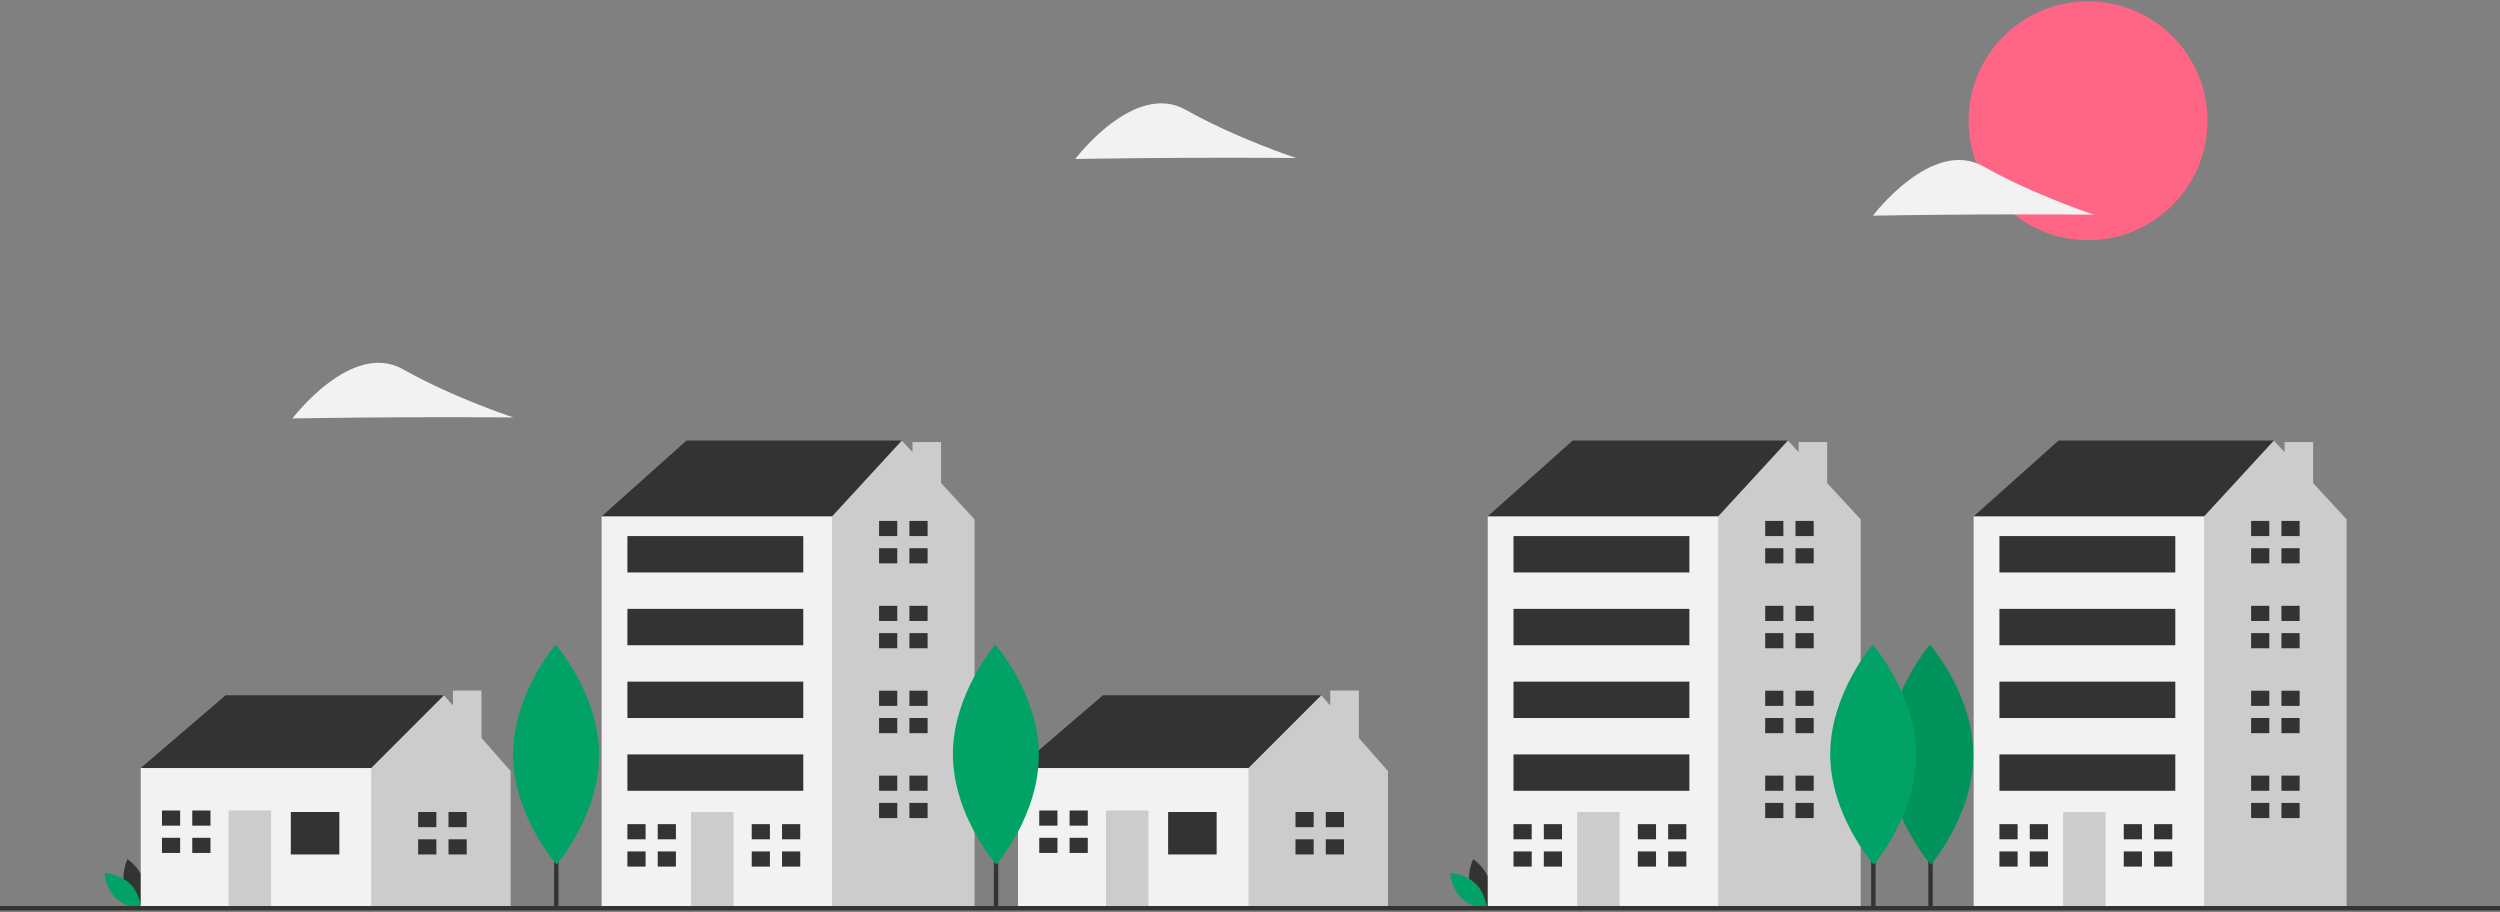 <?xml version="1.0" encoding="UTF-8"?>
<svg width="1137px" height="415px" viewBox="0 0 1137 415" version="1.1" xmlns="http://www.w3.org/2000/svg" xmlns:xlink="http://www.w3.org/1999/xlink">
    <rect x="0" y="0" width="1137" height="415" fill="#808080" stroke="none"/>
    <!-- Generator: Sketch 55 (78076) - https://sketchapp.com -->
    <title>img-dash-1</title>
    <desc>Created with Sketch.</desc>
    <g id="Page-1" stroke="none" stroke-width="1" fill="none" fill-rule="evenodd">
        <g id="img-dash-1" fill-rule="nonzero">
            <circle id="Oval" fill="#FF6584" cx="949.633" cy="54.903" r="54.315"></circle>
            <rect id="Rectangle" fill="#333333" x="877" y="333.057" width="2" height="79"></rect>
            <path d="M897.458,343.124 C897.585,370.749 878.15,393.233 878.15,393.233 C878.15,393.233 858.508,370.929 858.381,343.304 C858.254,315.68 877.689,293.196 877.689,293.196 C877.689,293.196 897.33,315.5 897.458,343.124 Z" id="Path" fill="#00A365"></path>
            <path d="M897.458,343.124 C897.585,370.749 878.15,393.233 878.15,393.233 C878.15,393.233 858.508,370.929 858.381,343.304 C858.254,315.68 877.689,293.196 877.689,293.196 C877.689,293.196 897.33,315.5 897.458,343.124 Z" id="Path" fill="#000000" opacity="0.1"></path>
            <path d="M56.631,403.272 C58.325,409.534 64.127,413.412 64.127,413.412 C64.127,413.412 67.182,407.138 65.488,400.876 C63.794,394.614 57.992,390.736 57.992,390.736 C57.992,390.736 54.937,397.011 56.631,403.272 Z" id="Path" fill="#333333"></path>
            <path d="M59.12,401.927 C63.768,406.452 64.336,413.407 64.336,413.407 C64.336,413.407 57.367,413.027 52.719,408.502 C48.071,403.977 47.503,397.021 47.503,397.021 C47.503,397.021 54.471,397.402 59.12,401.927 Z" id="Path" fill="#00A365"></path>
            <path d="M668.631,403.272 C670.325,409.534 676.127,413.412 676.127,413.412 C676.127,413.412 679.182,407.138 677.488,400.876 C675.794,394.614 669.992,390.736 669.992,390.736 C669.992,390.736 666.937,397.011 668.631,403.272 Z" id="Path" fill="#333333"></path>
            <path d="M671.12,401.927 C675.768,406.452 676.336,413.407 676.336,413.407 C676.336,413.407 669.367,413.027 664.719,408.502 C660.071,403.977 659.503,397.021 659.503,397.021 C659.503,397.021 666.471,397.402 671.12,401.927 Z" id="Path" fill="#00A365"></path>
            <polygon id="Path" fill="#333333" points="68.137 356.203 64 349.308 102.614 316.21 201.908 316.21 201.908 325.863 166.052 364.478 124.679 372.752"></polygon>
            <polygon id="Path" fill="#CCCCCC" points="219 335.633 219 314.056 206 314.056 206 320.86 201.908 316.21 168.81 349.308 163.293 354.824 156.398 382.406 168.81 412.745 232.247 412.745 232.247 350.687"></polygon>
            <rect id="Rectangle" fill="#F2F2F2" x="64" y="349.308" width="104.81" height="63.438"></rect>
            <rect id="Rectangle" fill="#333333" x="132.264" y="369.304" width="22.065" height="19.307"></rect>
            <rect id="Rectangle" fill="#CCCCCC" x="103.993" y="368.615" width="19.307" height="44.13"></rect>
            <polygon id="Path" fill="#333333" points="81.928 375.51 81.928 368.615 73.654 368.615 73.654 375.51 81.238 375.51"></polygon>
            <polygon id="Path" fill="#333333" points="81.238 381.026 73.654 381.026 73.654 387.922 81.928 387.922 81.928 381.026"></polygon>
            <rect id="Rectangle" fill="#333333" x="87.444" y="368.615" width="8.274" height="6.895"></rect>
            <rect id="Rectangle" fill="#333333" x="87.444" y="381.026" width="8.274" height="6.895"></rect>
            <polygon id="Path" fill="#333333" points="198.46 376.2 198.46 369.304 190.185 369.304 190.185 376.2 197.77 376.2"></polygon>
            <polygon id="Path" fill="#333333" points="197.77 381.716 190.185 381.716 190.185 388.611 198.46 388.611 198.46 381.716"></polygon>
            <rect id="Rectangle" fill="#333333" x="203.976" y="369.304" width="8.274" height="6.895"></rect>
            <rect id="Rectangle" fill="#333333" x="203.976" y="381.716" width="8.274" height="6.895"></rect>
            <polygon id="Path" fill="#333333" points="467.137 356.203 463 349.308 501.614 316.21 600.908 316.21 600.908 325.863 565.052 364.478 523.679 372.752"></polygon>
            <polygon id="Path" fill="#CCCCCC" points="618 335.633 618 314.056 605 314.056 605 320.86 600.908 316.21 567.81 349.308 562.293 354.824 555.398 382.406 567.81 412.745 631.247 412.745 631.247 350.687"></polygon>
            <rect id="Rectangle" fill="#F2F2F2" x="463" y="349.308" width="104.81" height="63.438"></rect>
            <rect id="Rectangle" fill="#333333" x="531.264" y="369.304" width="22.065" height="19.307"></rect>
            <rect id="Rectangle" fill="#CCCCCC" x="502.993" y="368.615" width="19.307" height="44.13"></rect>
            <polygon id="Path" fill="#333333" points="480.928 375.51 480.928 368.615 472.654 368.615 472.654 375.51 480.238 375.51"></polygon>
            <polygon id="Path" fill="#333333" points="480.238 381.026 472.654 381.026 472.654 387.922 480.928 387.922 480.928 381.026"></polygon>
            <rect id="Rectangle" fill="#333333" x="486.444" y="368.615" width="8.274" height="6.895"></rect>
            <rect id="Rectangle" fill="#333333" x="486.444" y="381.026" width="8.274" height="6.895"></rect>
            <polygon id="Path" fill="#333333" points="597.46 376.2 597.46 369.304 589.185 369.304 589.185 376.2 596.77 376.2"></polygon>
            <polygon id="Path" fill="#333333" points="596.77 381.716 589.185 381.716 589.185 388.611 597.46 388.611 597.46 381.716"></polygon>
            <rect id="Rectangle" fill="#333333" x="602.976" y="369.304" width="8.274" height="6.895"></rect>
            <rect id="Rectangle" fill="#333333" x="602.976" y="381.716" width="8.274" height="6.895"></rect>
            <polygon id="Path" fill="#333333" points="280.515 240.361 273.62 234.844 312.234 200.367 410.148 200.367 410.148 230.707 346.711 273.459"></polygon>
            <polygon id="Path" fill="#CCCCCC" points="428 219.707 428 201.056 415 201.056 415 205.624 410.148 200.367 378.429 234.844 366.018 243.119 346.773 383.722 375.796 412.745 443.246 412.745 443.246 236.223"></polygon>
            <rect id="Rectangle" fill="#F2F2F2" x="273.62" y="234.844" width="104.81" height="177.901"></rect>
            <path d="M902.166,97.543 C874.408,97.67 851.815,98.08 851.815,98.08 C851.815,98.08 878.671,62.513 902.066,75.69 C925.46,88.868 952.335,97.617 952.335,97.617 C952.335,97.617 929.924,97.415 902.166,97.543 Z" id="Path" fill="#F2F2F2"></path>
            <path d="M183.352,189.78 C155.594,189.908 133,190.318 133,190.318 C133,190.318 159.856,154.751 183.251,167.928 C206.646,181.106 233.52,189.855 233.52,189.855 C233.52,189.855 211.11,189.653 183.352,189.78 Z" id="Path" fill="#F2F2F2"></path>
            <path d="M539.352,71.78 C511.594,71.908 489,72.318 489,72.318 C489,72.318 515.856,36.751 539.251,49.928 C562.646,63.106 589.52,71.855 589.52,71.855 C589.52,71.855 567.11,71.653 539.352,71.78 Z" id="Path" fill="#F2F2F2"></path>
            <rect id="Rectangle" fill="#CCCCCC" x="314.302" y="369.304" width="19.307" height="43.441"></rect>
            <polygon id="Path" fill="#333333" points="293.616 381.716 293.616 374.821 285.342 374.821 285.342 381.716 292.927 381.716"></polygon>
            <polygon id="Path" fill="#333333" points="292.927 387.232 285.342 387.232 285.342 394.128 293.616 394.128 293.616 387.232"></polygon>
            <rect id="Rectangle" fill="#333333" x="299.132" y="374.821" width="8.274" height="6.895"></rect>
            <rect id="Rectangle" fill="#333333" x="299.132" y="387.232" width="8.274" height="6.895"></rect>
            <polygon id="Path" fill="#333333" points="350.158 381.716 350.158 374.821 341.884 374.821 341.884 381.716 349.469 381.716"></polygon>
            <polygon id="Path" fill="#333333" points="349.469 387.232 341.884 387.232 341.884 394.128 350.158 394.128 350.158 387.232"></polygon>
            <rect id="Rectangle" fill="#333333" x="355.675" y="374.821" width="8.274" height="6.895"></rect>
            <rect id="Rectangle" fill="#333333" x="355.675" y="387.232" width="8.274" height="6.895"></rect>
            <polygon id="Path" fill="#333333" points="408.079 243.808 408.079 236.913 399.805 236.913 399.805 243.808 407.39 243.808"></polygon>
            <polygon id="Path" fill="#333333" points="407.39 249.325 399.805 249.325 399.805 256.22 408.079 256.22 408.079 249.325"></polygon>
            <rect id="Rectangle" fill="#333333" x="413.596" y="236.913" width="8.274" height="6.895"></rect>
            <rect id="Rectangle" fill="#333333" x="413.596" y="249.325" width="8.274" height="6.895"></rect>
            <polygon id="Path" fill="#333333" points="408.079 282.423 408.079 275.527 399.805 275.527 399.805 282.423 407.39 282.423"></polygon>
            <polygon id="Path" fill="#333333" points="407.39 287.939 399.805 287.939 399.805 294.834 408.079 294.834 408.079 287.939"></polygon>
            <rect id="Rectangle" fill="#333333" x="413.596" y="275.527" width="8.274" height="6.895"></rect>
            <rect id="Rectangle" fill="#333333" x="413.596" y="287.939" width="8.274" height="6.895"></rect>
            <polygon id="Path" fill="#333333" points="408.079 321.037 408.079 314.141 399.805 314.141 399.805 321.037 407.39 321.037"></polygon>
            <polygon id="Path" fill="#333333" points="407.39 326.553 399.805 326.553 399.805 333.448 408.079 333.448 408.079 326.553"></polygon>
            <rect id="Rectangle" fill="#333333" x="413.596" y="314.141" width="8.274" height="6.895"></rect>
            <rect id="Rectangle" fill="#333333" x="413.596" y="326.553" width="8.274" height="6.895"></rect>
            <polygon id="Path" fill="#333333" points="408.079 359.651 408.079 352.755 399.805 352.755 399.805 359.651 407.39 359.651"></polygon>
            <polygon id="Path" fill="#333333" points="407.39 365.167 399.805 365.167 399.805 372.062 408.079 372.062 408.079 365.167"></polygon>
            <rect id="Rectangle" fill="#333333" x="413.596" y="352.755" width="8.274" height="6.895"></rect>
            <rect id="Rectangle" fill="#333333" x="413.596" y="365.167" width="8.274" height="6.895"></rect>
            <rect id="Rectangle" fill="#333333" x="285.342" y="243.808" width="79.986" height="16.549"></rect>
            <rect id="Rectangle" fill="#333333" x="285.342" y="276.906" width="79.986" height="16.549"></rect>
            <rect id="Rectangle" fill="#333333" x="285.342" y="310.004" width="79.986" height="16.549"></rect>
            <rect id="Rectangle" fill="#333333" x="285.342" y="343.102" width="79.986" height="16.549"></rect>
            <polygon id="Path" fill="#333333" points="683.515 240.361 676.62 234.844 715.234 200.367 813.148 200.367 813.148 230.707 749.711 273.459"></polygon>
            <polygon id="Path" fill="#CCCCCC" points="831 219.707 831 201.056 818 201.056 818 205.624 813.148 200.367 781.429 234.844 769.018 243.119 749.773 383.722 778.796 412.745 846.246 412.745 846.246 236.223"></polygon>
            <rect id="Rectangle" fill="#F2F2F2" x="676.62" y="234.844" width="104.81" height="177.901"></rect>
            <rect id="Rectangle" fill="#CCCCCC" x="717.302" y="369.304" width="19.307" height="43.441"></rect>
            <polygon id="Path" fill="#333333" points="696.616 381.716 696.616 374.821 688.342 374.821 688.342 381.716 695.927 381.716"></polygon>
            <polygon id="Path" fill="#333333" points="695.927 387.232 688.342 387.232 688.342 394.128 696.616 394.128 696.616 387.232"></polygon>
            <rect id="Rectangle" fill="#333333" x="702.132" y="374.821" width="8.274" height="6.895"></rect>
            <rect id="Rectangle" fill="#333333" x="702.132" y="387.232" width="8.274" height="6.895"></rect>
            <polygon id="Path" fill="#333333" points="753.158 381.716 753.158 374.821 744.884 374.821 744.884 381.716 752.469 381.716"></polygon>
            <polygon id="Path" fill="#333333" points="752.469 387.232 744.884 387.232 744.884 394.128 753.158 394.128 753.158 387.232"></polygon>
            <rect id="Rectangle" fill="#333333" x="758.675" y="374.821" width="8.274" height="6.895"></rect>
            <rect id="Rectangle" fill="#333333" x="758.675" y="387.232" width="8.274" height="6.895"></rect>
            <polygon id="Path" fill="#333333" points="811.079 243.808 811.079 236.913 802.805 236.913 802.805 243.808 810.39 243.808"></polygon>
            <polygon id="Path" fill="#333333" points="810.39 249.325 802.805 249.325 802.805 256.22 811.079 256.22 811.079 249.325"></polygon>
            <rect id="Rectangle" fill="#333333" x="816.596" y="236.913" width="8.274" height="6.895"></rect>
            <rect id="Rectangle" fill="#333333" x="816.596" y="249.325" width="8.274" height="6.895"></rect>
            <polygon id="Path" fill="#333333" points="811.079 282.423 811.079 275.527 802.805 275.527 802.805 282.423 810.39 282.423"></polygon>
            <polygon id="Path" fill="#333333" points="810.39 287.939 802.805 287.939 802.805 294.834 811.079 294.834 811.079 287.939"></polygon>
            <rect id="Rectangle" fill="#333333" x="816.596" y="275.527" width="8.274" height="6.895"></rect>
            <rect id="Rectangle" fill="#333333" x="816.596" y="287.939" width="8.274" height="6.895"></rect>
            <polygon id="Path" fill="#333333" points="811.079 321.037 811.079 314.141 802.805 314.141 802.805 321.037 810.39 321.037"></polygon>
            <polygon id="Path" fill="#333333" points="810.39 326.553 802.805 326.553 802.805 333.448 811.079 333.448 811.079 326.553"></polygon>
            <rect id="Rectangle" fill="#333333" x="816.596" y="314.141" width="8.274" height="6.895"></rect>
            <rect id="Rectangle" fill="#333333" x="816.596" y="326.553" width="8.274" height="6.895"></rect>
            <polygon id="Path" fill="#333333" points="811.079 359.651 811.079 352.755 802.805 352.755 802.805 359.651 810.39 359.651"></polygon>
            <polygon id="Path" fill="#333333" points="810.39 365.167 802.805 365.167 802.805 372.062 811.079 372.062 811.079 365.167"></polygon>
            <rect id="Rectangle" fill="#333333" x="816.596" y="352.755" width="8.274" height="6.895"></rect>
            <rect id="Rectangle" fill="#333333" x="816.596" y="365.167" width="8.274" height="6.895"></rect>
            <rect id="Rectangle" fill="#333333" x="688.342" y="243.808" width="79.986" height="16.549"></rect>
            <rect id="Rectangle" fill="#333333" x="688.342" y="276.906" width="79.986" height="16.549"></rect>
            <rect id="Rectangle" fill="#333333" x="688.342" y="310.004" width="79.986" height="16.549"></rect>
            <rect id="Rectangle" fill="#333333" x="688.342" y="343.102" width="79.986" height="16.549"></rect>
            <polygon id="Path" fill="#333333" points="904.515 240.361 897.62 234.844 936.234 200.367 1034.148 200.367 1034.148 230.707 970.711 273.459"></polygon>
            <polygon id="Path" fill="#CCCCCC" points="1052 219.707 1052 201.056 1039 201.056 1039 205.624 1034.148 200.367 1002.429 234.844 990.018 243.119 970.773 383.722 999.796 412.745 1067.246 412.745 1067.246 236.223"></polygon>
            <rect id="Rectangle" fill="#F2F2F2" x="897.62" y="234.844" width="104.81" height="177.901"></rect>
            <rect id="Rectangle" fill="#CCCCCC" x="938.302" y="369.304" width="19.307" height="43.441"></rect>
            <polygon id="Path" fill="#333333" points="917.616 381.716 917.616 374.821 909.342 374.821 909.342 381.716 916.927 381.716"></polygon>
            <polygon id="Path" fill="#333333" points="916.927 387.232 909.342 387.232 909.342 394.128 917.616 394.128 917.616 387.232"></polygon>
            <rect id="Rectangle" fill="#333333" x="923.132" y="374.821" width="8.274" height="6.895"></rect>
            <rect id="Rectangle" fill="#333333" x="923.132" y="387.232" width="8.274" height="6.895"></rect>
            <polygon id="Path" fill="#333333" points="974.158 381.716 974.158 374.821 965.884 374.821 965.884 381.716 973.469 381.716"></polygon>
            <polygon id="Path" fill="#333333" points="973.469 387.232 965.884 387.232 965.884 394.128 974.158 394.128 974.158 387.232"></polygon>
            <rect id="Rectangle" fill="#333333" x="979.675" y="374.821" width="8.274" height="6.895"></rect>
            <rect id="Rectangle" fill="#333333" x="979.675" y="387.232" width="8.274" height="6.895"></rect>
            <polygon id="Path" fill="#333333" points="1032.079 243.808 1032.079 236.913 1023.805 236.913 1023.805 243.808 1031.39 243.808"></polygon>
            <polygon id="Path" fill="#333333" points="1031.39 249.325 1023.805 249.325 1023.805 256.22 1032.079 256.22 1032.079 249.325"></polygon>
            <rect id="Rectangle" fill="#333333" x="1037.596" y="236.913" width="8.274" height="6.895"></rect>
            <rect id="Rectangle" fill="#333333" x="1037.596" y="249.325" width="8.274" height="6.895"></rect>
            <polygon id="Path" fill="#333333" points="1032.079 282.423 1032.079 275.527 1023.805 275.527 1023.805 282.423 1031.39 282.423"></polygon>
            <polygon id="Path" fill="#333333" points="1031.39 287.939 1023.805 287.939 1023.805 294.834 1032.079 294.834 1032.079 287.939"></polygon>
            <rect id="Rectangle" fill="#333333" x="1037.596" y="275.527" width="8.274" height="6.895"></rect>
            <rect id="Rectangle" fill="#333333" x="1037.596" y="287.939" width="8.274" height="6.895"></rect>
            <polygon id="Path" fill="#333333" points="1032.079 321.037 1032.079 314.141 1023.805 314.141 1023.805 321.037 1031.39 321.037"></polygon>
            <polygon id="Path" fill="#333333" points="1031.39 326.553 1023.805 326.553 1023.805 333.448 1032.079 333.448 1032.079 326.553"></polygon>
            <rect id="Rectangle" fill="#333333" x="1037.596" y="314.141" width="8.274" height="6.895"></rect>
            <rect id="Rectangle" fill="#333333" x="1037.596" y="326.553" width="8.274" height="6.895"></rect>
            <polygon id="Path" fill="#333333" points="1032.079 359.651 1032.079 352.755 1023.805 352.755 1023.805 359.651 1031.39 359.651"></polygon>
            <polygon id="Path" fill="#333333" points="1031.39 365.167 1023.805 365.167 1023.805 372.062 1032.079 372.062 1032.079 365.167"></polygon>
            <rect id="Rectangle" fill="#333333" x="1037.596" y="352.755" width="8.274" height="6.895"></rect>
            <rect id="Rectangle" fill="#333333" x="1037.596" y="365.167" width="8.274" height="6.895"></rect>
            <rect id="Rectangle" fill="#333333" x="909.342" y="243.808" width="79.986" height="16.549"></rect>
            <rect id="Rectangle" fill="#333333" x="909.342" y="276.906" width="79.986" height="16.549"></rect>
            <rect id="Rectangle" fill="#333333" x="909.342" y="310.004" width="79.986" height="16.549"></rect>
            <rect id="Rectangle" fill="#333333" x="909.342" y="343.102" width="79.986" height="16.549"></rect>
            <rect id="Rectangle" fill="#333333" x="0" y="412.057" width="1137" height="2"></rect>
            <rect id="Rectangle" fill="#333333" x="252" y="333.057" width="2" height="79"></rect>
            <path d="M272.458,343.124 C272.585,370.749 253.15,393.233 253.15,393.233 C253.15,393.233 233.508,370.929 233.381,343.304 C233.254,315.68 252.689,293.196 252.689,293.196 C252.689,293.196 272.33,315.5 272.458,343.124 Z" id="Path" fill="#00A365"></path>
            <rect id="Rectangle" fill="#333333" x="452" y="333.057" width="2" height="79"></rect>
            <path d="M472.458,343.124 C472.585,370.749 453.15,393.233 453.15,393.233 C453.15,393.233 433.508,370.929 433.381,343.304 C433.254,315.68 452.689,293.196 452.689,293.196 C452.689,293.196 472.33,315.5 472.458,343.124 Z" id="Path" fill="#00A365"></path>
            <rect id="Rectangle" fill="#333333" x="851" y="333.057" width="2" height="79"></rect>
            <path d="M871.458,343.124 C871.585,370.749 852.15,393.233 852.15,393.233 C852.15,393.233 832.508,370.929 832.381,343.304 C832.254,315.68 851.689,293.196 851.689,293.196 C851.689,293.196 871.33,315.5 871.458,343.124 Z" id="Path" fill="#00A365"></path>
        </g>
    </g>
</svg>